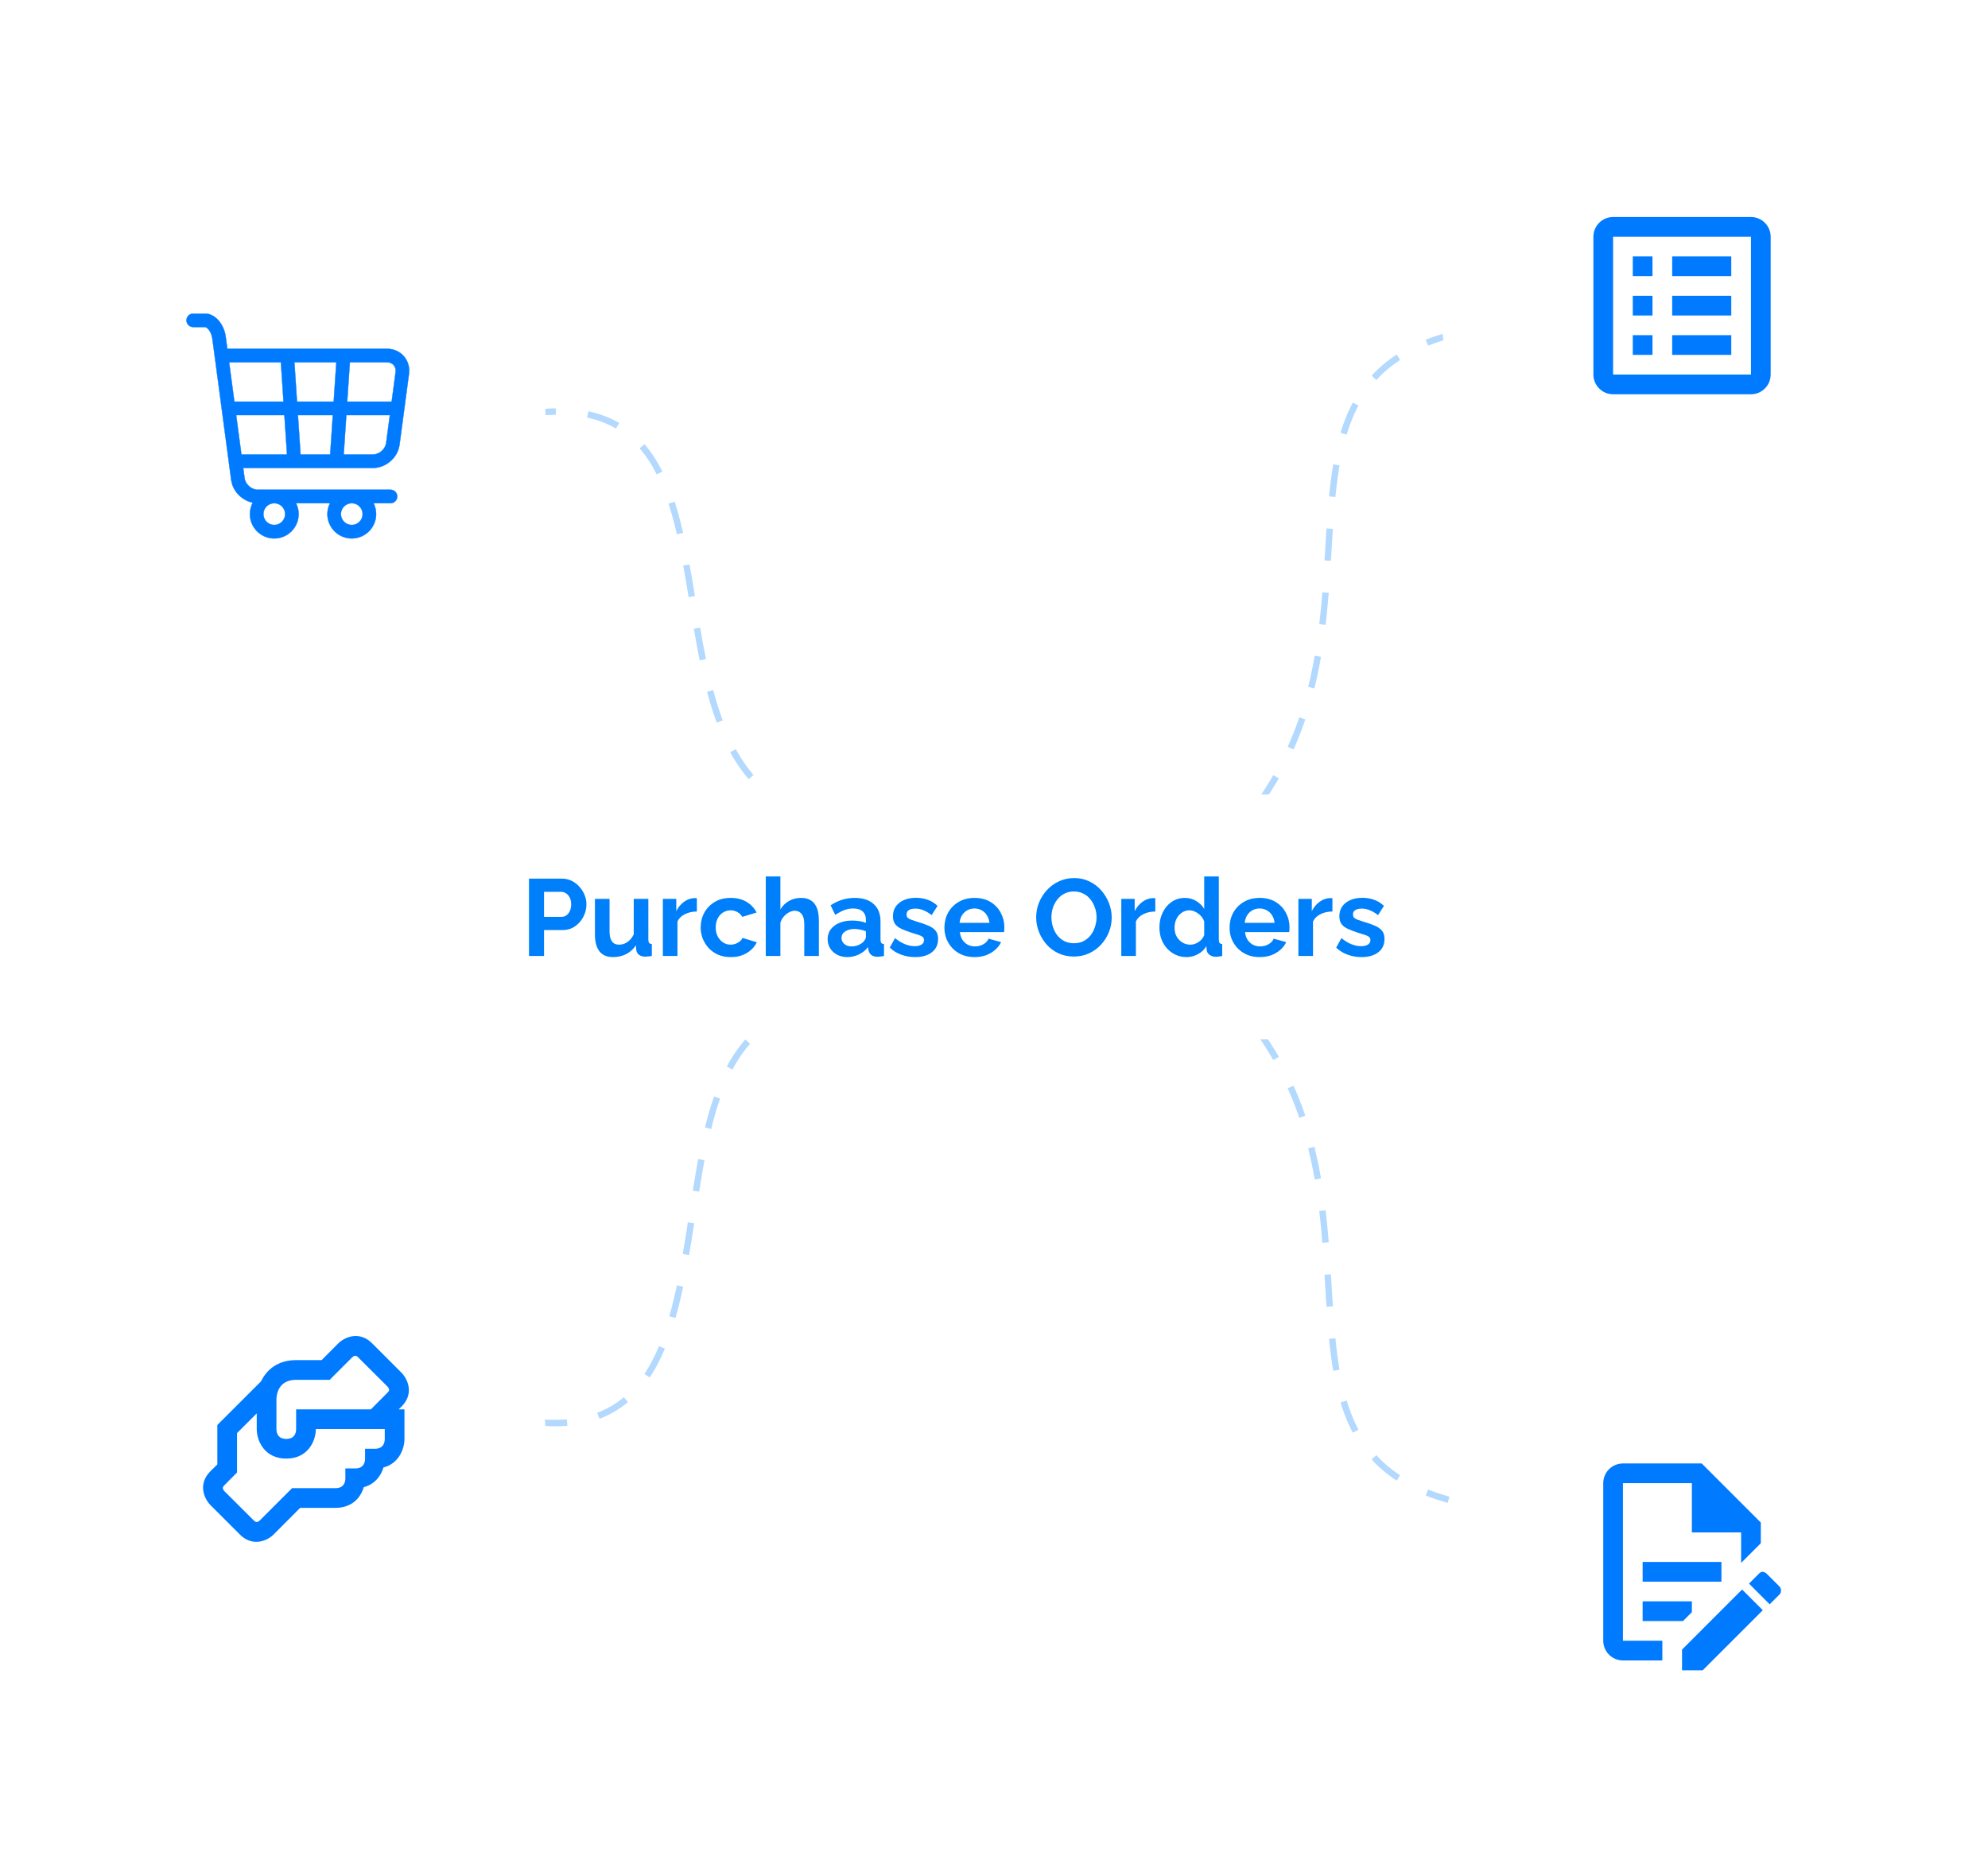 <svg width="614" height="577" viewBox="0 0 614 577" fill="none" xmlns="http://www.w3.org/2000/svg">
<path d="M267.5 312.4C181.836 296.507 245.716 454.27 160.052 438.376" stroke="#007FFA" stroke-opacity="0.3" stroke-width="1.98" stroke-dasharray="9.9 9.9"/>
<path d="M267.501 254.314C182.001 254.314 245.717 112.444 160.053 128.338" stroke="#007FFA" stroke-opacity="0.3" stroke-width="1.98" stroke-dasharray="9.9 9.9"/>
<path d="M450.15 102.899C376.648 120.399 445.147 210.399 366.176 271.229" stroke="#007FFA" stroke-opacity="0.3" stroke-width="1.98" stroke-dasharray="9.9 9.9"/>
<path d="M450.15 463.887C376.648 446.387 445.147 356.387 366.176 295.557" stroke="#007FFA" stroke-opacity="0.3" stroke-width="1.98" stroke-dasharray="9.9 9.9"/>
<g filter="url(#filter0_d_9371_1979)">
<rect x="136" y="245.4" width="317.504" height="75.703" rx="9.901" fill="white" shape-rendering="crispEdges"/>
<path d="M163.383 295.251V271.35H173.515C174.615 271.35 175.625 271.575 176.545 272.024C177.465 272.472 178.262 273.078 178.935 273.841C179.631 274.604 180.169 275.457 180.551 276.4C180.932 277.342 181.123 278.307 181.123 279.295C181.123 280.641 180.809 281.921 180.18 283.132C179.552 284.344 178.688 285.332 177.588 286.095C176.489 286.858 175.187 287.239 173.684 287.239H168.028V295.251H163.383ZM168.028 283.166H173.414C173.975 283.166 174.48 283.009 174.929 282.695C175.378 282.381 175.737 281.932 176.006 281.348C176.276 280.742 176.41 280.058 176.41 279.295C176.41 278.464 176.253 277.758 175.939 277.174C175.647 276.591 175.254 276.153 174.761 275.861C174.289 275.569 173.773 275.424 173.212 275.424H168.028V283.166ZM183.75 288.653V277.612H188.261V287.677C188.261 289.023 188.508 290.044 189.002 290.74C189.495 291.413 190.225 291.75 191.19 291.75C191.773 291.75 192.346 291.638 192.907 291.413C193.49 291.167 194.017 290.807 194.489 290.336C194.982 289.865 195.398 289.27 195.734 288.552V277.612H200.245V290.202C200.245 290.673 200.324 291.009 200.481 291.211C200.66 291.413 200.941 291.537 201.322 291.582V295.251C200.873 295.318 200.492 295.363 200.178 295.386C199.886 295.431 199.617 295.453 199.37 295.453C198.562 295.453 197.9 295.273 197.384 294.914C196.89 294.533 196.598 294.017 196.508 293.366L196.407 291.952C195.622 293.141 194.612 294.05 193.378 294.679C192.144 295.285 190.786 295.588 189.305 295.588C187.487 295.588 186.107 295.004 185.164 293.837C184.222 292.648 183.75 290.92 183.75 288.653ZM215.231 281.517C213.862 281.517 212.638 281.786 211.561 282.324C210.484 282.841 209.71 283.592 209.239 284.58V295.251H204.728V277.612H208.868V281.382C209.497 280.17 210.293 279.216 211.258 278.521C212.223 277.825 213.244 277.443 214.322 277.376C214.568 277.376 214.759 277.376 214.894 277.376C215.029 277.376 215.141 277.387 215.231 277.41V281.517ZM225.729 295.588C224.293 295.588 223.003 295.352 221.858 294.881C220.714 294.387 219.737 293.714 218.929 292.861C218.122 291.986 217.493 290.998 217.044 289.899C216.618 288.799 216.405 287.643 216.405 286.431C216.405 284.771 216.775 283.256 217.516 281.887C218.279 280.495 219.356 279.385 220.747 278.554C222.139 277.724 223.788 277.309 225.696 277.309C227.603 277.309 229.242 277.724 230.61 278.554C231.979 279.385 233.001 280.473 233.674 281.82L229.264 283.166C228.882 282.515 228.378 282.021 227.749 281.685C227.121 281.326 226.425 281.146 225.662 281.146C224.809 281.146 224.024 281.371 223.306 281.82C222.61 282.246 222.06 282.863 221.656 283.671C221.252 284.456 221.05 285.377 221.05 286.431C221.05 287.464 221.252 288.384 221.656 289.192C222.083 289.977 222.644 290.606 223.339 291.077C224.035 291.526 224.809 291.75 225.662 291.75C226.201 291.75 226.706 291.66 227.177 291.481C227.671 291.301 228.108 291.054 228.49 290.74C228.871 290.426 229.152 290.067 229.331 289.663L233.741 291.009C233.337 291.885 232.742 292.67 231.957 293.366C231.194 294.062 230.285 294.611 229.23 295.015C228.198 295.397 227.031 295.588 225.729 295.588ZM252.911 295.251H248.4V285.354C248.4 283.985 248.13 282.964 247.592 282.291C247.076 281.618 246.357 281.281 245.437 281.281C244.899 281.281 244.326 281.438 243.721 281.752C243.115 282.066 242.565 282.504 242.071 283.065C241.6 283.604 241.252 284.232 241.028 284.95V295.251H236.517V270.677H241.028V280.877C241.678 279.755 242.565 278.88 243.687 278.251C244.809 277.623 246.032 277.309 247.356 277.309C248.501 277.309 249.432 277.511 250.15 277.915C250.868 278.296 251.429 278.824 251.833 279.497C252.237 280.148 252.518 280.888 252.675 281.719C252.832 282.526 252.911 283.368 252.911 284.243V295.251ZM255.621 290.033C255.621 288.889 255.935 287.89 256.563 287.037C257.214 286.162 258.112 285.489 259.256 285.017C260.401 284.546 261.714 284.311 263.195 284.311C263.936 284.311 264.687 284.367 265.45 284.479C266.213 284.591 266.875 284.771 267.437 285.017V284.075C267.437 282.953 267.1 282.089 266.427 281.483C265.776 280.877 264.8 280.574 263.498 280.574C262.533 280.574 261.613 280.742 260.738 281.079C259.862 281.416 258.942 281.909 257.977 282.56L256.53 279.598C257.697 278.835 258.886 278.262 260.098 277.881C261.332 277.499 262.623 277.309 263.969 277.309C266.483 277.309 268.435 277.937 269.827 279.194C271.24 280.451 271.947 282.246 271.947 284.58V290.202C271.947 290.673 272.026 291.009 272.183 291.211C272.363 291.413 272.643 291.537 273.025 291.582V295.251C272.621 295.318 272.25 295.374 271.914 295.419C271.6 295.464 271.33 295.487 271.106 295.487C270.208 295.487 269.524 295.285 269.052 294.881C268.604 294.477 268.323 293.983 268.211 293.4L268.11 292.491C267.347 293.478 266.393 294.241 265.248 294.78C264.104 295.318 262.937 295.588 261.748 295.588C260.581 295.588 259.526 295.352 258.583 294.881C257.663 294.387 256.934 293.725 256.395 292.895C255.879 292.042 255.621 291.088 255.621 290.033ZM266.595 290.942C266.842 290.673 267.044 290.404 267.201 290.134C267.358 289.865 267.437 289.618 267.437 289.394V287.61C266.898 287.385 266.314 287.217 265.686 287.105C265.058 286.97 264.463 286.903 263.902 286.903C262.735 286.903 261.77 287.161 261.007 287.677C260.266 288.171 259.896 288.833 259.896 289.663C259.896 290.112 260.019 290.538 260.266 290.942C260.513 291.346 260.872 291.671 261.344 291.918C261.815 292.165 262.376 292.289 263.027 292.289C263.7 292.289 264.362 292.165 265.013 291.918C265.664 291.649 266.191 291.324 266.595 290.942ZM282.659 295.588C281.156 295.588 279.72 295.341 278.351 294.847C276.982 294.353 275.803 293.624 274.816 292.659L276.432 289.73C277.487 290.583 278.519 291.211 279.529 291.615C280.561 292.019 281.549 292.221 282.491 292.221C283.366 292.221 284.062 292.064 284.578 291.75C285.117 291.436 285.386 290.965 285.386 290.336C285.386 289.91 285.24 289.584 284.949 289.36C284.657 289.113 284.23 288.9 283.669 288.72C283.131 288.541 282.469 288.339 281.683 288.114C280.382 287.688 279.293 287.273 278.418 286.869C277.543 286.465 276.881 285.96 276.432 285.354C276.005 284.726 275.792 283.929 275.792 282.964C275.792 281.797 276.084 280.798 276.668 279.968C277.273 279.115 278.104 278.453 279.159 277.982C280.236 277.511 281.493 277.275 282.929 277.275C284.186 277.275 285.375 277.477 286.497 277.881C287.619 278.262 288.64 278.891 289.56 279.766L287.743 282.627C286.845 281.932 285.992 281.427 285.184 281.113C284.376 280.776 283.557 280.608 282.727 280.608C282.256 280.608 281.807 280.664 281.38 280.776C280.976 280.888 280.64 281.079 280.37 281.348C280.124 281.595 280 281.954 280 282.425C280 282.852 280.112 283.188 280.337 283.435C280.584 283.66 280.943 283.862 281.414 284.041C281.908 284.221 282.502 284.423 283.198 284.647C284.612 285.051 285.801 285.466 286.766 285.893C287.754 286.319 288.494 286.846 288.988 287.475C289.482 288.081 289.729 288.922 289.729 290C289.729 291.75 289.089 293.119 287.81 294.106C286.531 295.094 284.814 295.588 282.659 295.588ZM300.977 295.588C299.563 295.588 298.284 295.352 297.139 294.881C295.995 294.387 295.018 293.725 294.211 292.895C293.403 292.042 292.774 291.077 292.325 290C291.899 288.9 291.686 287.744 291.686 286.532C291.686 284.849 292.056 283.312 292.797 281.921C293.56 280.529 294.637 279.418 296.028 278.588C297.442 277.735 299.103 277.309 301.01 277.309C302.94 277.309 304.59 277.735 305.959 278.588C307.328 279.418 308.371 280.529 309.09 281.921C309.83 283.289 310.2 284.771 310.2 286.364C310.2 286.633 310.189 286.914 310.167 287.206C310.144 287.475 310.122 287.699 310.099 287.879H296.466C296.556 288.776 296.814 289.562 297.24 290.235C297.689 290.908 298.25 291.425 298.923 291.784C299.619 292.12 300.36 292.289 301.145 292.289C302.043 292.289 302.884 292.075 303.67 291.649C304.478 291.2 305.028 290.617 305.319 289.899L309.191 290.976C308.764 291.873 308.147 292.67 307.339 293.366C306.554 294.062 305.622 294.611 304.545 295.015C303.468 295.397 302.278 295.588 300.977 295.588ZM296.365 285.017H305.589C305.499 284.12 305.241 283.346 304.814 282.695C304.41 282.021 303.872 281.505 303.199 281.146C302.525 280.765 301.773 280.574 300.943 280.574C300.135 280.574 299.395 280.765 298.721 281.146C298.071 281.505 297.532 282.021 297.106 282.695C296.702 283.346 296.455 284.12 296.365 285.017ZM331.673 295.419C329.922 295.419 328.329 295.083 326.893 294.409C325.479 293.736 324.256 292.827 323.223 291.683C322.214 290.516 321.428 289.214 320.867 287.778C320.306 286.319 320.025 284.827 320.025 283.301C320.025 281.707 320.317 280.192 320.901 278.756C321.507 277.297 322.326 276.007 323.358 274.885C324.413 273.74 325.647 272.843 327.061 272.192C328.497 271.519 330.068 271.182 331.774 271.182C333.502 271.182 335.073 271.53 336.487 272.226C337.923 272.921 339.146 273.853 340.156 275.02C341.166 276.187 341.951 277.488 342.512 278.925C343.073 280.361 343.354 281.842 343.354 283.368C343.354 284.939 343.062 286.454 342.479 287.912C341.895 289.349 341.076 290.639 340.021 291.784C338.989 292.906 337.755 293.792 336.318 294.443C334.904 295.094 333.356 295.419 331.673 295.419ZM324.738 283.301C324.738 284.333 324.895 285.332 325.21 286.297C325.524 287.262 325.973 288.126 326.556 288.889C327.162 289.629 327.891 290.224 328.744 290.673C329.619 291.099 330.607 291.312 331.706 291.312C332.829 291.312 333.827 291.088 334.702 290.639C335.578 290.168 336.307 289.551 336.891 288.788C337.474 288.002 337.912 287.138 338.203 286.196C338.518 285.231 338.675 284.266 338.675 283.301C338.675 282.268 338.506 281.281 338.17 280.338C337.856 279.373 337.395 278.521 336.79 277.78C336.206 277.017 335.477 276.422 334.601 275.996C333.749 275.547 332.784 275.323 331.706 275.323C330.562 275.323 329.552 275.558 328.677 276.03C327.824 276.478 327.106 277.084 326.522 277.847C325.939 278.61 325.49 279.463 325.176 280.406C324.884 281.348 324.738 282.313 324.738 283.301ZM356.818 281.517C355.449 281.517 354.226 281.786 353.149 282.324C352.072 282.841 351.297 283.592 350.826 284.58V295.251H346.315V277.612H350.456V281.382C351.084 280.17 351.881 279.216 352.846 278.521C353.811 277.825 354.832 277.443 355.909 277.376C356.156 277.376 356.347 277.376 356.482 277.376C356.616 277.376 356.728 277.387 356.818 277.41V281.517ZM358.092 286.431C358.092 284.726 358.428 283.188 359.102 281.82C359.775 280.428 360.706 279.328 361.896 278.521C363.085 277.713 364.443 277.309 365.969 277.309C367.271 277.309 368.437 277.634 369.47 278.285C370.525 278.913 371.344 279.721 371.927 280.709V270.677H376.438V290.202C376.438 290.673 376.517 291.009 376.674 291.211C376.831 291.413 377.1 291.537 377.482 291.582V295.251C376.696 295.408 376.057 295.487 375.563 295.487C374.755 295.487 374.082 295.285 373.543 294.881C373.027 294.477 372.735 293.949 372.668 293.299L372.6 292.188C371.95 293.287 371.063 294.129 369.941 294.712C368.841 295.296 367.686 295.588 366.474 295.588C365.262 295.588 364.14 295.352 363.108 294.881C362.098 294.409 361.211 293.759 360.448 292.928C359.708 292.098 359.124 291.133 358.698 290.033C358.294 288.911 358.092 287.711 358.092 286.431ZM371.927 288.788V284.58C371.703 283.929 371.344 283.346 370.85 282.829C370.356 282.313 369.806 281.909 369.201 281.618C368.595 281.303 367.989 281.146 367.383 281.146C366.687 281.146 366.059 281.292 365.498 281.584C364.937 281.876 364.443 282.268 364.016 282.762C363.612 283.256 363.298 283.828 363.074 284.479C362.872 285.13 362.771 285.814 362.771 286.532C362.771 287.25 362.883 287.935 363.108 288.586C363.354 289.214 363.702 289.764 364.151 290.235C364.6 290.706 365.116 291.077 365.7 291.346C366.306 291.615 366.956 291.75 367.652 291.75C368.078 291.75 368.505 291.683 368.931 291.548C369.38 291.391 369.795 291.189 370.177 290.942C370.581 290.673 370.929 290.359 371.22 290C371.534 289.618 371.77 289.214 371.927 288.788ZM389.046 295.588C387.632 295.588 386.353 295.352 385.208 294.881C384.064 294.387 383.087 293.725 382.28 292.895C381.472 292.042 380.843 291.077 380.394 290C379.968 288.9 379.755 287.744 379.755 286.532C379.755 284.849 380.125 283.312 380.866 281.921C381.629 280.529 382.706 279.418 384.097 278.588C385.511 277.735 387.172 277.309 389.079 277.309C391.009 277.309 392.659 277.735 394.028 278.588C395.397 279.418 396.44 280.529 397.159 281.921C397.899 283.289 398.269 284.771 398.269 286.364C398.269 286.633 398.258 286.914 398.236 287.206C398.213 287.475 398.191 287.699 398.168 287.879H384.535C384.625 288.776 384.883 289.562 385.309 290.235C385.758 290.908 386.319 291.425 386.992 291.784C387.688 292.12 388.429 292.289 389.214 292.289C390.112 292.289 390.953 292.075 391.739 291.649C392.547 291.2 393.097 290.617 393.388 289.899L397.26 290.976C396.833 291.873 396.216 292.67 395.408 293.366C394.623 294.062 393.691 294.611 392.614 295.015C391.537 295.397 390.347 295.588 389.046 295.588ZM384.434 285.017H393.658C393.568 284.12 393.31 283.346 392.883 282.695C392.479 282.021 391.941 281.505 391.268 281.146C390.594 280.765 389.842 280.574 389.012 280.574C388.204 280.574 387.464 280.765 386.79 281.146C386.14 281.505 385.601 282.021 385.175 282.695C384.771 283.346 384.524 284.12 384.434 285.017ZM411.52 281.517C410.151 281.517 408.928 281.786 407.851 282.324C406.774 282.841 405.999 283.592 405.528 284.58V295.251H401.017V277.612H405.158V281.382C405.786 280.17 406.583 279.216 407.548 278.521C408.513 277.825 409.534 277.443 410.611 277.376C410.858 277.376 411.049 277.376 411.184 277.376C411.318 277.376 411.43 277.387 411.52 277.41V281.517ZM420.532 295.588C419.029 295.588 417.592 295.341 416.224 294.847C414.855 294.353 413.676 293.624 412.689 292.659L414.305 289.73C415.36 290.583 416.392 291.211 417.402 291.615C418.434 292.019 419.421 292.221 420.364 292.221C421.239 292.221 421.935 292.064 422.451 291.75C422.99 291.436 423.259 290.965 423.259 290.336C423.259 289.91 423.113 289.584 422.821 289.36C422.53 289.113 422.103 288.9 421.542 288.72C421.004 288.541 420.342 288.339 419.556 288.114C418.255 287.688 417.166 287.273 416.291 286.869C415.416 286.465 414.754 285.96 414.305 285.354C413.878 284.726 413.665 283.929 413.665 282.964C413.665 281.797 413.957 280.798 414.54 279.968C415.146 279.115 415.977 278.453 417.031 277.982C418.109 277.511 419.365 277.275 420.802 277.275C422.058 277.275 423.248 277.477 424.37 277.881C425.492 278.262 426.513 278.891 427.433 279.766L425.615 282.627C424.718 281.932 423.865 281.427 423.057 281.113C422.249 280.776 421.43 280.608 420.6 280.608C420.128 280.608 419.68 280.664 419.253 280.776C418.849 280.888 418.513 281.079 418.243 281.348C417.996 281.595 417.873 281.954 417.873 282.425C417.873 282.852 417.985 283.188 418.21 283.435C418.456 283.66 418.816 283.862 419.287 284.041C419.781 284.221 420.375 284.423 421.071 284.647C422.485 285.051 423.674 285.466 424.639 285.893C425.627 286.319 426.367 286.846 426.861 287.475C427.355 288.081 427.602 288.922 427.602 290C427.602 291.75 426.962 293.119 425.683 294.106C424.404 295.094 422.687 295.588 420.532 295.588Z" fill="#007FFA"/>
</g>
<g filter="url(#filter1_d_9371_1979)">
<path d="M168.512 130.149C168.512 171.159 135.267 204.405 94.256 204.405C53.246 204.405 20 171.159 20 130.149C20 89.138 53.246 55.893 94.256 55.893C135.267 55.893 168.512 89.138 168.512 130.149Z" fill="white"/>
</g>
<g clip-path="url(#clip0_9371_1979)">
<path d="M69.717 104.042L69.667 104.049L69.717 104.042C69.448 102.026 68.612 100.228 67.461 98.933C66.309 97.638 64.841 96.843 63.307 96.843H59.68C58.53 96.843 57.598 97.775 57.598 98.924C57.598 100.074 58.53 101.006 59.68 101.006H63.307C63.455 101.006 63.653 101.085 63.875 101.247C64.096 101.408 64.335 101.647 64.565 101.956C65.024 102.576 65.441 103.475 65.59 104.592L71.406 148.212C71.663 150.148 72.658 151.958 74.204 153.312C75.333 154.3 76.664 154.963 78.06 155.25C77.501 156.301 77.184 157.499 77.184 158.77C77.184 162.918 80.559 166.293 84.707 166.293C88.854 166.293 92.229 162.918 92.229 158.77C92.229 157.563 91.942 156.423 91.434 155.412H101.918C101.41 156.423 101.123 157.563 101.123 158.77C101.123 162.918 104.497 166.293 108.645 166.293C112.793 166.293 116.168 162.918 116.168 158.77C116.168 157.563 115.88 156.423 115.373 155.412H120.614C121.764 155.412 122.696 154.479 122.696 153.33C122.696 152.18 121.764 151.248 120.614 151.248H79.629C77.669 151.248 75.791 149.604 75.532 147.661L75.115 144.53H90.865C90.868 144.531 90.87 144.531 90.873 144.531C90.875 144.531 90.878 144.531 90.88 144.53H103.922C103.925 144.531 103.927 144.531 103.93 144.531C103.932 144.531 103.935 144.531 103.937 144.53H115.174C117.126 144.53 119.052 143.784 120.599 142.431L120.566 142.393L120.599 142.431C122.145 141.078 123.139 139.266 123.397 137.331L126.311 115.474C126.583 113.436 126.02 111.499 124.724 110.018C123.428 108.538 121.581 107.723 119.526 107.723H70.208L69.717 104.042ZM121.591 112.761L121.625 112.731L121.591 112.761C122.084 113.323 122.295 114.09 122.184 114.923L120.968 124.045H107.241L108.051 111.887H119.526C120.367 111.887 121.099 112.198 121.591 112.761ZM88.066 158.77C88.066 160.622 86.559 162.129 84.707 162.129C82.855 162.129 81.348 160.622 81.348 158.77C81.348 156.918 82.855 155.412 84.707 155.412C86.559 155.412 88.066 156.918 88.066 158.77ZM112.004 158.77C112.004 160.622 110.497 162.129 108.645 162.129C106.793 162.129 105.286 160.622 105.286 158.77C105.286 156.918 106.793 155.412 108.645 155.412C110.497 155.412 112.004 156.918 112.004 158.77ZM101.98 140.367H92.822L92.011 128.209H102.791L101.98 140.367ZM103.068 124.045H91.734L90.924 111.887H103.878L103.068 124.045ZM70.763 111.887H86.751L87.561 124.045H72.384L70.763 111.887ZM72.939 128.209H87.839L88.649 140.367H74.56L72.939 128.209ZM115.174 140.367H106.152L106.963 128.209H120.413L119.27 136.781C119.011 138.723 117.133 140.367 115.174 140.367Z" fill="#007AFF" stroke="#007AFF" stroke-width="0.1"/>
</g>
<g filter="url(#filter2_d_9371_1979)">
<path d="M593.507 481.975C593.507 522.986 560.263 556.232 519.254 556.232C478.245 556.232 445 522.986 445 481.975C445 440.965 478.245 407.719 519.254 407.719C560.263 407.719 593.507 440.965 593.507 481.975Z" fill="white"/>
</g>
<path d="M507.335 482.393H531.668V488.476H507.335V482.393ZM513.418 506.726H501.251V458.059H522.543V473.268H537.751V482.697L543.835 476.614V470.226L525.585 451.976H501.251C499.638 451.976 498.091 452.617 496.95 453.758C495.809 454.899 495.168 456.446 495.168 458.059V506.726C495.168 508.339 495.809 509.887 496.95 511.028C498.091 512.168 499.638 512.809 501.251 512.809H513.418V506.726ZM507.335 500.643H519.805L522.543 497.905V494.559H507.335V500.643ZM544.443 485.434C544.747 485.434 545.355 485.739 545.66 486.043L549.614 489.997C550.222 490.605 550.222 491.822 549.614 492.43L546.572 495.472L540.185 489.084L543.226 486.043C543.53 485.739 543.835 485.434 544.443 485.434ZM544.443 497.297L525.889 515.851H519.501V509.464L538.055 490.909L544.443 497.297Z" fill="#007AFF"/>
<g filter="url(#filter3_d_9371_1979)">
<path d="M593.512 94.149C593.512 135.159 560.267 168.405 519.256 168.405C478.246 168.405 445 135.159 445 94.149C445 53.138 478.246 19.893 519.256 19.893C560.267 19.893 593.512 53.138 593.512 94.149Z" fill="white"/>
</g>
<path d="M516.458 103.518H534.708V109.601H516.458V103.518ZM510.375 79.184H504.292V85.268H510.375V79.184ZM516.458 97.434H534.708V91.351H516.458V97.434ZM516.458 85.268H534.708V79.184H516.458V85.268ZM510.375 91.351H504.292V97.434H510.375V91.351ZM546.875 73.101V115.684C546.875 119.03 544.138 121.768 540.792 121.768H498.208C494.862 121.768 492.125 119.03 492.125 115.684V73.101C492.125 69.755 494.862 67.018 498.208 67.018H540.792C544.138 67.018 546.875 69.755 546.875 73.101ZM540.792 73.101H498.208V115.684H540.792V73.101ZM510.375 103.518H504.292V109.601H510.375V103.518Z" fill="#007AFF"/>
<g filter="url(#filter4_d_9371_1979)">
<path d="M168.512 444.149C168.512 485.159 135.267 518.405 94.256 518.405C53.246 518.405 20 485.159 20 444.149C20 403.138 53.246 369.893 94.256 369.893C135.267 369.893 168.512 403.138 168.512 444.149Z" fill="white"/>
</g>
<path d="M124.035 434.385C127.837 430.583 126.104 426.142 124.035 423.983L114.91 414.858C111.078 411.056 106.667 412.79 104.508 414.858L99.337 420.059H91.459C85.68 420.059 82.334 423.101 80.631 426.599L67.126 440.104V452.27L64.966 454.4C61.164 458.232 62.898 462.642 64.966 464.802L74.091 473.927C75.734 475.57 77.498 476.178 79.171 476.178C81.33 476.178 83.308 475.113 84.494 473.927L92.706 465.684H103.626C108.797 465.684 111.412 462.46 112.355 459.297C115.792 458.384 117.678 455.768 118.439 453.213C123.153 451.997 124.917 447.525 124.917 444.392V435.267H123.123L124.035 434.385ZM118.834 444.392C118.834 445.761 118.256 447.434 115.792 447.434H112.751V450.476C112.751 451.845 112.173 453.517 109.709 453.517H106.667V456.559C106.667 457.928 106.09 459.601 103.626 459.601H90.212L80.235 469.577C79.293 470.46 78.745 469.942 78.41 469.608L69.316 460.544C68.434 459.601 68.951 459.053 69.285 458.719L73.209 454.765V442.598L79.293 436.515V441.351C79.293 445.031 81.726 450.476 88.418 450.476C95.109 450.476 97.543 445.031 97.543 441.351H118.834V444.392ZM119.716 430.066L114.545 435.267H91.459V441.351C91.459 442.72 90.881 444.392 88.418 444.392C85.954 444.392 85.376 442.72 85.376 441.351V432.226C85.376 430.827 85.893 426.142 91.459 426.142H101.831L108.766 419.207C109.709 418.325 110.257 418.842 110.591 419.177L119.686 428.241C120.568 429.184 120.051 429.732 119.716 430.066Z" fill="#007AFF"/>
<defs>
<filter id="filter0_d_9371_1979" x="116.198" y="225.598" width="357.107" height="115.306" filterUnits="userSpaceOnUse" color-interpolation-filters="sRGB">
<feFlood flood-opacity="0" result="BackgroundImageFix"/>
<feColorMatrix in="SourceAlpha" type="matrix" values="0 0 0 0 0 0 0 0 0 0 0 0 0 0 0 0 0 0 127 0" result="hardAlpha"/>
<feOffset/>
<feGaussianBlur stdDeviation="9.901"/>
<feComposite in2="hardAlpha" operator="out"/>
<feColorMatrix type="matrix" values="0 0 0 0 0 0 0 0 0 0 0 0 0 0 0 0 0 0 0.15 0"/>
<feBlend mode="normal" in2="BackgroundImageFix" result="effect1_dropShadow_9371_1979"/>
<feBlend mode="normal" in="SourceGraphic" in2="effect1_dropShadow_9371_1979" result="shape"/>
</filter>
<filter id="filter1_d_9371_1979" x="0.198" y="36.091" width="188.115" height="188.116" filterUnits="userSpaceOnUse" color-interpolation-filters="sRGB">
<feFlood flood-opacity="0" result="BackgroundImageFix"/>
<feColorMatrix in="SourceAlpha" type="matrix" values="0 0 0 0 0 0 0 0 0 0 0 0 0 0 0 0 0 0 127 0" result="hardAlpha"/>
<feOffset/>
<feGaussianBlur stdDeviation="9.901"/>
<feComposite in2="hardAlpha" operator="out"/>
<feColorMatrix type="matrix" values="0 0 0 0 0 0 0 0 0 0 0 0 0 0 0 0 0 0 0.15 0"/>
<feBlend mode="normal" in2="BackgroundImageFix" result="effect1_dropShadow_9371_1979"/>
<feBlend mode="normal" in="SourceGraphic" in2="effect1_dropShadow_9371_1979" result="shape"/>
</filter>
<filter id="filter2_d_9371_1979" x="425.198" y="387.918" width="188.111" height="188.116" filterUnits="userSpaceOnUse" color-interpolation-filters="sRGB">
<feFlood flood-opacity="0" result="BackgroundImageFix"/>
<feColorMatrix in="SourceAlpha" type="matrix" values="0 0 0 0 0 0 0 0 0 0 0 0 0 0 0 0 0 0 127 0" result="hardAlpha"/>
<feOffset/>
<feGaussianBlur stdDeviation="9.901"/>
<feComposite in2="hardAlpha" operator="out"/>
<feColorMatrix type="matrix" values="0 0 0 0 0 0 0 0 0 0 0 0 0 0 0 0 0 0 0.15 0"/>
<feBlend mode="normal" in2="BackgroundImageFix" result="effect1_dropShadow_9371_1979"/>
<feBlend mode="normal" in="SourceGraphic" in2="effect1_dropShadow_9371_1979" result="shape"/>
</filter>
<filter id="filter3_d_9371_1979" x="425.198" y="0.091" width="188.115" height="188.116" filterUnits="userSpaceOnUse" color-interpolation-filters="sRGB">
<feFlood flood-opacity="0" result="BackgroundImageFix"/>
<feColorMatrix in="SourceAlpha" type="matrix" values="0 0 0 0 0 0 0 0 0 0 0 0 0 0 0 0 0 0 127 0" result="hardAlpha"/>
<feOffset/>
<feGaussianBlur stdDeviation="9.901"/>
<feComposite in2="hardAlpha" operator="out"/>
<feColorMatrix type="matrix" values="0 0 0 0 0 0 0 0 0 0 0 0 0 0 0 0 0 0 0.15 0"/>
<feBlend mode="normal" in2="BackgroundImageFix" result="effect1_dropShadow_9371_1979"/>
<feBlend mode="normal" in="SourceGraphic" in2="effect1_dropShadow_9371_1979" result="shape"/>
</filter>
<filter id="filter4_d_9371_1979" x="0.198" y="350.091" width="188.115" height="188.116" filterUnits="userSpaceOnUse" color-interpolation-filters="sRGB">
<feFlood flood-opacity="0" result="BackgroundImageFix"/>
<feColorMatrix in="SourceAlpha" type="matrix" values="0 0 0 0 0 0 0 0 0 0 0 0 0 0 0 0 0 0 127 0" result="hardAlpha"/>
<feOffset/>
<feGaussianBlur stdDeviation="9.901"/>
<feComposite in2="hardAlpha" operator="out"/>
<feColorMatrix type="matrix" values="0 0 0 0 0 0 0 0 0 0 0 0 0 0 0 0 0 0 0.15 0"/>
<feBlend mode="normal" in2="BackgroundImageFix" result="effect1_dropShadow_9371_1979"/>
<feBlend mode="normal" in="SourceGraphic" in2="effect1_dropShadow_9371_1979" result="shape"/>
</filter>
<clipPath id="clip0_9371_1979">
<rect width="73" height="73" fill="white" transform="translate(54 96.893)"/>
</clipPath>
</defs>
</svg>
